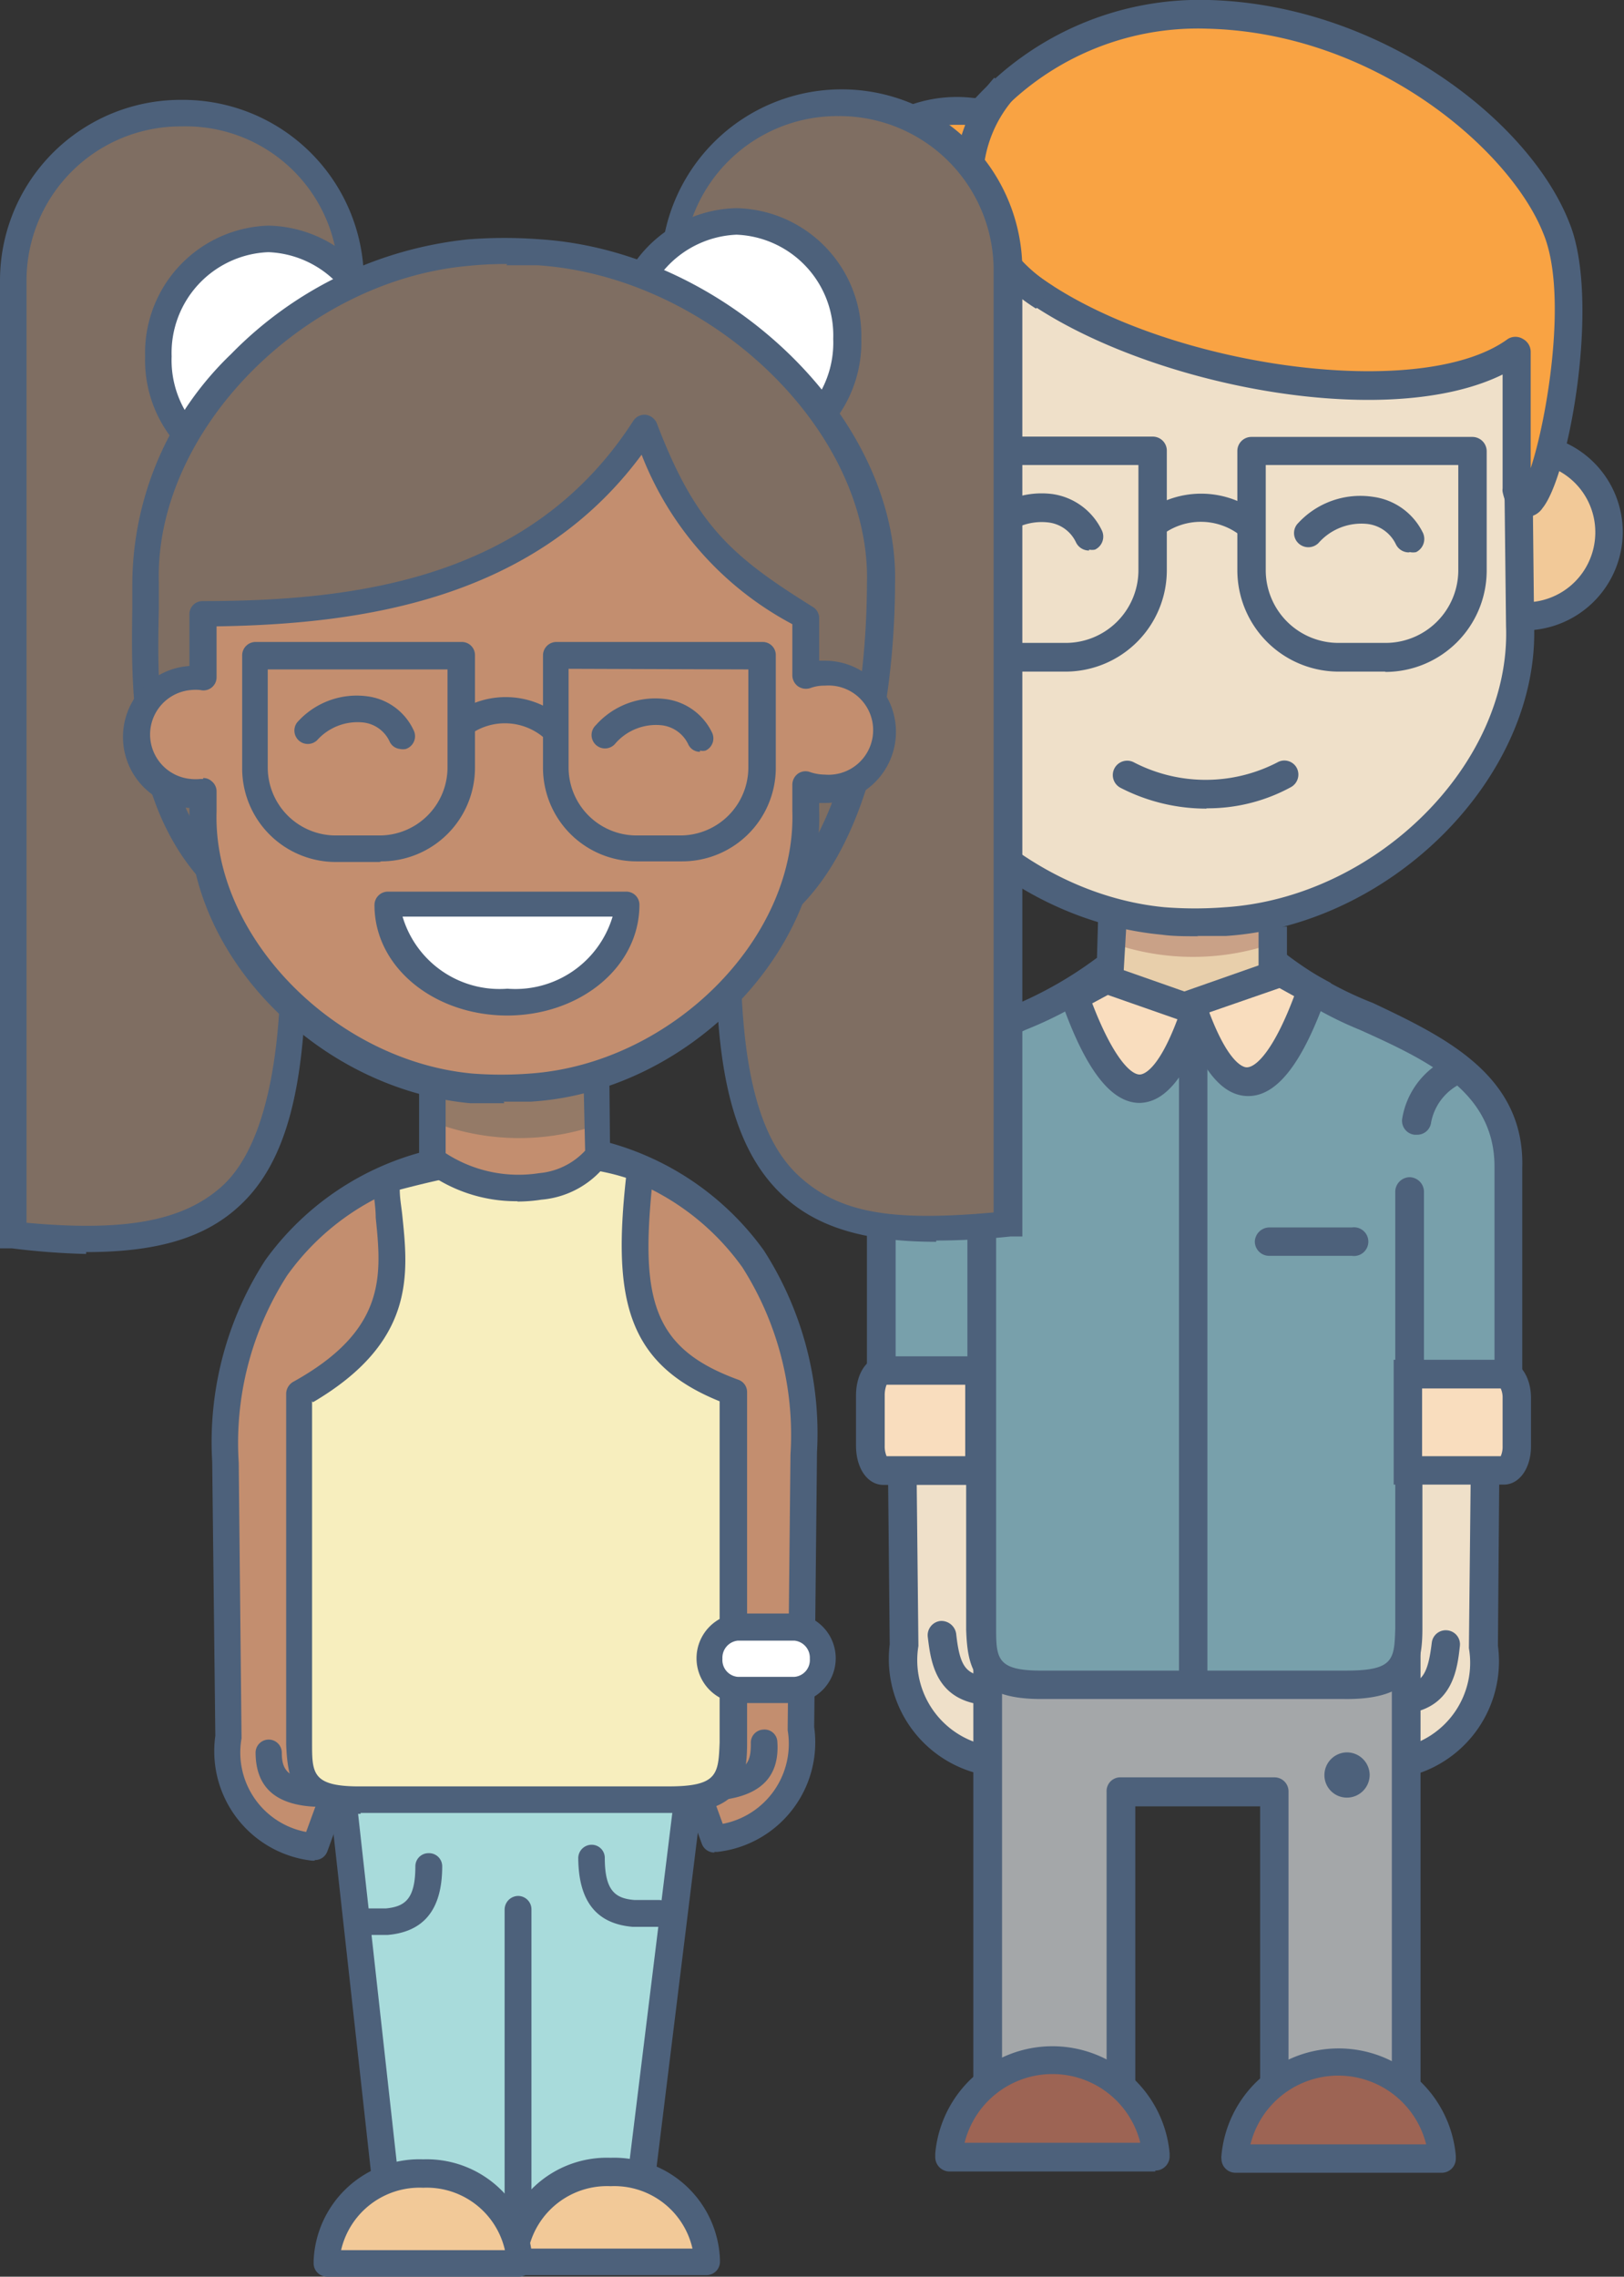 <svg xmlns="http://www.w3.org/2000/svg" xmlns:xlink="http://www.w3.org/1999/xlink" viewBox="0 0 52.04 72.95"><rect x="0" y="0" width="52.04" height="72.95" fill="#333333" stroke="none"/><defs><style>.cls-1{fill:none;}.cls-2{clip-path:url(#clip-path);}.cls-3{fill:#efe0c9;}.cls-4{fill:#4d617b;}.cls-5{fill:#a4a7a9;}.cls-6{fill:#9d6454;}.cls-7{fill:#78a0ab;}.cls-8{fill:#e8cfab;}.cls-9{fill:#c9a187;}.cls-10{fill:#f9ddbe;}.cls-11{fill:#f2c998;}.cls-12{fill:#f9a343;}.cls-13{fill:#c38e6f;}.cls-14{fill:#a8dbdb;}.cls-15{fill:#f7eebe;}.cls-16{fill:#947a67;}.cls-17{fill:#7f6e62;}.cls-18{fill:#fff;}.cls-19{fill:#e2c9a2;}</style><clipPath id="clip-path" transform="translate(0)"><rect class="cls-1" width="52.04" height="72.95"/></clipPath></defs><title>icon-alunosAtivo 2</title><g id="Camada_2" data-name="Camada 2"><g id="Camada_1-2" data-name="Camada 1"><g class="cls-2"><path class="cls-3" d="M31.93,56.49a3.31,3.31,0,0,1-3-3.77L28.86,41.8l7.74-.66Z" transform="translate(0)"/><path class="cls-4" d="M29.32,42.22l.11,10.52h0a2.79,2.79,0,0,0,2.2,3.19L36,41.65ZM32.25,57l-.41-.08a3.79,3.79,0,0,1-3.33-4.23L28.4,41.38l8.84-.75Z" transform="translate(0)"/><path class="cls-3" d="M44.56,56.51a3.31,3.31,0,0,0,3-3.77l.11-10.92-7.75-.66Z" transform="translate(0)"/><path class="cls-4" d="M40.53,41.67,44.87,56a2.77,2.77,0,0,0,2.2-3.19h0v0l.11-10.5Zm3.72,15.38-5-16.4,8.84.76L48,52.73A3.79,3.79,0,0,1,44.66,57Z" transform="translate(0)"/></g><polygon class="cls-5" points="31.65 51.52 42.74 51.77 42.73 51.86 45.06 51.86 45.06 67.69 40.83 67.69 40.83 57.42 35.92 57.41 35.92 67.74 31.65 67.74 31.65 51.52"/><g class="cls-2"><path class="cls-4" d="M32.11,67.28h3.35V57.41a.44.44,0,0,1,.46-.46h0l4.92,0a.45.45,0,0,1,.45.45v9.82H44.6V52.32H42.74a.4.4,0,0,1-.28-.1L32.11,52Zm3.81.92H31.65a.47.47,0,0,1-.46-.46V51.52a.47.47,0,0,1,.14-.33.51.51,0,0,1,.33-.13l11.09.26a.5.5,0,0,1,.26.08h2.05a.47.47,0,0,1,.46.46V67.69a.46.46,0,0,1-.46.46H40.83a.45.45,0,0,1-.45-.46V57.88h-4v9.87a.46.46,0,0,1-.45.46" transform="translate(0)"/><path class="cls-6" d="M39.59,69.16v-.09a3.31,3.31,0,0,1,6.6,0v.09Z" transform="translate(0)"/><path class="cls-4" d="M40.07,68.71H45.7a2.9,2.9,0,0,0-5.63,0m6.12.91h-6.6a.45.45,0,0,1-.45-.44.41.41,0,0,1,0-.11,3.77,3.77,0,0,1,7.51,0v.11a.45.45,0,0,1-.45.44" transform="translate(0)"/><path class="cls-6" d="M30.43,69.12V69A3.31,3.31,0,0,1,37,69v.09Z" transform="translate(0)"/><path class="cls-4" d="M30.91,68.66h5.63a2.9,2.9,0,0,0-5.63,0m6.11.92H30.43a.46.46,0,0,1-.46-.44V69a3.77,3.77,0,0,1,7.51,0v.11a.46.46,0,0,1-.46.44" transform="translate(0)"/><path class="cls-4" d="M43.16,56.15a.73.73,0,0,1,.73.73.73.73,0,0,1-.73.72.72.72,0,0,1-.72-.72.73.73,0,0,1,.72-.73" transform="translate(0)"/><path class="cls-7" d="M40.89,30.85l-5.49.21-2.65,1.49a10.85,10.85,0,0,0-4.06,3c-.71.94-.62,7.21-.45,10.42l3.17.12v5.79c.07,1.82.5,2,1.85,2.15h9.83c1.13.06,2.1-.2,2-1.94v-6h3.17c.16-1.12-.13-6.53,0-7.36.63-4-3-5.41-4.15-6Z" transform="translate(0)"/></g><polygon class="cls-8" points="35.54 29.28 35.72 31.83 38.28 32.63 40.74 31.67 40.73 29.39 35.54 29.28"/><g class="cls-2"><path class="cls-9" d="M35.55,29l0,1.19a7.87,7.87,0,0,0,5.19.06l0-1.18Z" transform="translate(0)"/><path class="cls-4" d="M33.35,54.44c-2.14,0-2.35-1-2.39-2.23V46.47h0v-.69H28.24a.48.48,0,0,1-.46-.46v-7.9c-.07-2.95,2.46-4.15,4.69-5.2a12.48,12.48,0,0,0,2.64-1.5.46.46,0,0,1,.59.7A12.58,12.58,0,0,1,32.86,33c-2.17,1-4.22,2-4.16,4.36v7.46H31V38.26a.46.46,0,0,1,.92,0V52.19c0,1,.05,1.36,1.58,1.34h4.28V32.39a.47.47,0,0,1,.46-.46.46.46,0,0,1,.45.46V53.53h4.44c1.53,0,1.55-.35,1.58-1.35v-14a.47.47,0,0,1,.46-.46h0a.47.47,0,0,1,.46.46v6.68h2.26V37.4C47.9,35,45.8,34,43.58,33a11.67,11.67,0,0,1-3-1.78.46.46,0,0,1,0-.64.45.45,0,0,1,.64,0A11.38,11.38,0,0,0,44,32.14c2.28,1.08,4.86,2.31,4.78,5.27v7.9a.46.46,0,0,1-.46.45H45.58v6.43c0,1.25-.28,2.28-2.51,2.25H33.35" transform="translate(0)"/><path class="cls-10" d="M48.19,44H45.11v3.08h3.08c.23,0,.42-.34.42-.77V44.8c0-.42-.19-.77-.42-.77" transform="translate(0)"/><path class="cls-4" d="M45.57,44.49v2.17h2.52a.75.75,0,0,0,.06-.32V44.8a.7.7,0,0,0-.06-.31Zm2.62,3.08h-3.1l-.43,0v-4h3.53c.5,0,.87.53.87,1.23v1.54c0,.7-.37,1.23-.87,1.23" transform="translate(0)"/><path class="cls-10" d="M28.31,43.92h3.07v3.2H28.31c-.23,0-.42-.36-.42-.8v-1.6c0-.44.19-.8.42-.8" transform="translate(0)"/><path class="cls-4" d="M28.41,46.66h2.52V44.37H28.41a.92.92,0,0,0-.06.35v1.6a.82.82,0,0,0,.06.34m3,.92H28.31c-.51,0-.88-.53-.88-1.26v-1.6c0-.73.37-1.26.88-1.26H31.4l.44,0v4.08Z" transform="translate(0)"/><path class="cls-4" d="M38.13,32.82h0c-.61,0-2.47,0-3-1.28l0-.1.06-2.08.92,0L36,31.25c.26.44,1,.66,2.15.66s2-.32,2.18-.73V29.69h.91v1.7c-.34,1.13-1.8,1.36-3,1.43Z" transform="translate(0)"/><path class="cls-10" d="M38.23,32.34h0a1.33,1.33,0,0,1,0-.19l2.84-1,1,.55c-.51,1.44-2.11,5.48-3.81.63" transform="translate(0)"/><path class="cls-4" d="M38.75,32.44c.63,1.67,1.11,1.76,1.2,1.76.32,0,.89-.6,1.52-2.28L41,31.66ZM40,35.12h0c-.84,0-1.52-.84-2.15-2.63a2.68,2.68,0,0,1-.07-.27l-.06-.37,3.39-1.19,1.54.84-.13.36c-.77,2.19-1.59,3.26-2.52,3.26" transform="translate(0)"/><path class="cls-4" d="M31.35,36.36a.46.46,0,0,1-.46-.4,1.7,1.7,0,0,0-1-1.26.46.46,0,1,1,.35-.84,2.6,2.6,0,0,1,1.58,2,.45.45,0,0,1-.4.5h0m13.91,0h0a.45.45,0,0,1-.4-.5,2.6,2.6,0,0,1,1.58-2,.46.46,0,0,1,.6.24.46.46,0,0,1-.25.6,1.74,1.74,0,0,0-1,1.26.45.45,0,0,1-.45.4m-1.94,3.88H40.67a.46.46,0,0,1-.46-.45.47.47,0,0,1,.46-.46h2.65a.46.46,0,1,1,0,.91" transform="translate(0)"/><path class="cls-11" d="M27.76,14.25a2.69,2.69,0,1,1-2.69,2.69,2.7,2.7,0,0,1,2.69-2.69" transform="translate(0)"/><path class="cls-4" d="M27.76,14.71A2.24,2.24,0,1,0,30,16.94a2.24,2.24,0,0,0-2.23-2.23m0,5.38a3.15,3.15,0,1,1,3.14-3.15,3.15,3.15,0,0,1-3.14,3.15" transform="translate(0)"/><path class="cls-11" d="M48.89,14.36a2.69,2.69,0,1,1-2.69,2.69,2.69,2.69,0,0,1,2.69-2.69" transform="translate(0)"/><path class="cls-4" d="M48.89,14.82a2.24,2.24,0,1,0,2.23,2.23,2.23,2.23,0,0,0-2.23-2.23m0,5.38A3.15,3.15,0,1,1,52,17.05a3.16,3.16,0,0,1-3.15,3.15" transform="translate(0)"/><path class="cls-3" d="M28.07,10.58v9.49c-.14,4.59,4.31,9,9.21,9.45a13.49,13.49,0,0,0,2,0c5-.34,9.6-4.81,9.45-9.47l-.09-9.14L40.22,7.5l-9.93-.75Z" transform="translate(0)"/><path class="cls-4" d="M28.52,10.7v9.37c-.13,4.27,4.07,8.55,8.8,9a12.48,12.48,0,0,0,1.94,0c4.86-.32,9.16-4.61,9-9l-.1-8.84L40.12,8l-9.57-.72ZM38.4,30c-.41,0-.82,0-1.17-.05-5.27-.49-9.76-5.12-9.62-9.92V10.46L30,6.28l10.29.77,8.77,3.57.1,9.44c.15,4.84-4.56,9.58-9.87,9.93q-.45,0-.93,0" transform="translate(0)"/><path class="cls-4" d="M37.15,17.22l-.6-.69a3,3,0,0,1,3.88,0l-.62.68a2.05,2.05,0,0,0-2.66,0" transform="translate(0)"/><path class="cls-4" d="M34.9,17.64a.46.46,0,0,1-.42-.26,1.12,1.12,0,0,0-.89-.64,1.84,1.84,0,0,0-1.59.61.46.46,0,0,1-.68-.61,2.74,2.74,0,0,1,2.4-.91A2.08,2.08,0,0,1,35.31,17a.46.46,0,0,1-.22.61.43.43,0,0,1-.19,0m10.24.09a.46.46,0,0,1-.41-.26,1.16,1.16,0,0,0-.9-.65,1.83,1.83,0,0,0-1.58.61.46.46,0,0,1-.65,0,.45.45,0,0,1,0-.64A2.71,2.71,0,0,1,44,15.92a2.08,2.08,0,0,1,1.6,1.16.47.47,0,0,1-.22.61.45.45,0,0,1-.2,0M30.31,14.9v3.38a2.33,2.33,0,0,0,2.34,2.32h1.5a2.33,2.33,0,0,0,2.33-2.32V14.9Zm3.84,6.62h-1.5a3.25,3.25,0,0,1-3.25-3.24V14.45a.45.45,0,0,1,.46-.46h7.08a.45.45,0,0,1,.45.46v3.83a3.25,3.25,0,0,1-3.24,3.24m6.41-6.62v3.38a2.33,2.33,0,0,0,2.33,2.32h1.5a2.33,2.33,0,0,0,2.34-2.32V14.9Zm3.83,6.62h-1.5a3.25,3.25,0,0,1-3.24-3.24V14.45A.45.45,0,0,1,40.1,14h7.08a.46.46,0,0,1,.46.46v3.83a3.25,3.25,0,0,1-3.25,3.24" transform="translate(0)"/><path class="cls-12" d="M48.59,11.23c-3.17,2.32-12,.87-15.9-2.27-1.42-1.12-3.3,2.9-4.57,3.21v3.55c0,.66,0,.73-.63.63-1-.16-1.52-3.41-1.51-6.15,0-3.51,1.64-7.08,5.43-6.57.4-.56-.41.49,0,0A9.21,9.21,0,0,1,38.73.46c5.46.15,10,3.94,11.14,6.85s-.69,10.77-1.28,8.34Z" transform="translate(0)"/><path class="cls-4" d="M30.71,4a3.45,3.45,0,0,0-2.37.87,7.06,7.06,0,0,0-1.9,5.3c0,3.31.67,5.63,1.13,5.7l.09,0V12.17a.46.46,0,0,1,.35-.44c.36-.09,1-.82,1.48-1.41,1-1.19,2.28-2.67,3.48-1.71,3.88,3.08,12.49,4.35,15.35,2.25a.46.46,0,0,1,.48,0,.47.47,0,0,1,.25.41V15c.54-1.63,1.2-5.64.4-7.53C48.4,4.82,44.09,1.06,38.71.92a8.8,8.8,0,0,0-6.95,3h0c-.11.13-.4.48-.76.2L30.92,4h-.21M27.83,16.85a2.7,2.7,0,0,1-.41-.05c-1.86-.3-1.9-6-1.9-6.6a7.92,7.92,0,0,1,2.22-6A4.45,4.45,0,0,1,31.2,3.14l.06,0A9.78,9.78,0,0,1,38.74,0C44.2.15,49,3.83,50.29,7.14c1,2.45,0,8.08-.86,9.14a.64.64,0,0,1-.68.27c-.44-.1-.56-.6-.6-.79a.36.36,0,0,1,0-.11V12c-3.9,1.92-12.05.21-15.73-2.71-.47-.38-1.25.46-2.22,1.6a7,7,0,0,1-1.6,1.56v3.24c0,.43,0,.75-.26,1a.74.74,0,0,1-.49.16" transform="translate(0)"/><path class="cls-4" d="M33.2,9.89a5.77,5.77,0,0,1-2.6-3.72,5,5,0,0,1,1.26-3.68l.72.57a4,4,0,0,0-1.07,3,5,5,0,0,0,2.24,3.11Z" transform="translate(0)"/><path class="cls-10" d="M38.22,32.56h0a1.06,1.06,0,0,0,0-.19l-2.83-1-1,.55c.51,1.45,2.11,5.49,3.81.63" transform="translate(0)"/><path class="cls-4" d="M35,32.15c.64,1.67,1.21,2.28,1.52,2.28.1,0,.58-.09,1.21-1.77l-2.23-.78Zm1.52,3.19c-.92,0-1.74-1.07-2.51-3.26l-.13-.36,1.54-.84,3.39,1.19-.06.37a2.13,2.13,0,0,1-.07.27C38,34.5,37.34,35.34,36.49,35.34Z" transform="translate(0)"/><path class="cls-4" d="M31.45,54.61h-.07c-1.43-.22-1.56-1.43-1.65-2.16a.46.46,0,0,1,.4-.51.48.48,0,0,1,.51.41c.11,1,.29,1.27.88,1.36a.45.45,0,0,1-.07.9m13.61.28a.46.46,0,0,1-.45-.39A.47.47,0,0,1,45,54c.58-.09.76-.37.88-1.36a.45.45,0,0,1,.5-.4.45.45,0,0,1,.4.51c-.08.72-.22,1.93-1.65,2.15h-.07" transform="translate(0)"/><path class="cls-4" d="M38.66,25.91a6,6,0,0,1-2.76-.67.46.46,0,0,1,.44-.81,5,5,0,0,0,4.59,0,.45.45,0,0,1,.62.17.46.46,0,0,1-.18.62,5.56,5.56,0,0,1-2.71.68" transform="translate(0)"/><path class="cls-13" d="M22.89,58.89a3.08,3.08,0,0,0,2.77-3.52l.09-8.83a10.55,10.55,0,0,0-1.62-6.21,8.67,8.67,0,0,0-5.86-3.52h-.12c3.31,3-3,.76-3.21,4.47l.63,5.42,2.82-.12Z" transform="translate(0)"/><path class="cls-4" d="M18.39,46.16a.42.42,0,0,1,.4.28l4.37,12a2.61,2.61,0,0,0,2.08-3,0,0,0,0,1,0,0l.09-8.83a10,10,0,0,0-1.54-6,8,8,0,0,0-4.44-3.08,1,1,0,0,1,.17.78c-.15.57-.81.73-1.58.91-1.4.34-2.47.7-2.56,2.08l.58,5,2.43-.1h0m4.5,13.16a.43.43,0,0,1-.4-.28L18.1,47l-2.51.1a.42.42,0,0,1-.45-.37l-.62-5.42v-.07c.1-2.17,2-2.61,3.22-2.91a3.66,3.66,0,0,0,.93-.29c0-.08-.14-.34-.81-.94a.43.43,0,0,1-.09-.51.4.4,0,0,1,.45-.22h.12a9.09,9.09,0,0,1,6.14,3.7,10.85,10.85,0,0,1,1.7,6.46l-.09,8.81a3.53,3.53,0,0,1-3.11,4h-.09" transform="translate(0)"/></g><polygon class="cls-14" points="10.79 55.84 20.68 55.96 20.68 56.04 22.28 55.84 20.44 70.83 16.6 70.83 16.6 61.24 16.6 61.18 16.6 70.83 12.45 70.86 10.79 55.84"/><g class="cls-2"><path class="cls-4" d="M11.27,56.27l1.57,14.16,3.33,0V61.18a.44.44,0,0,1,.43-.43h0a.43.43,0,0,1,.43.43V70.4h3l1.73-14.07-1.06.13a.39.39,0,0,1-.31-.08Zm1.18,15a.42.42,0,0,1-.42-.38l-1.66-15a.38.38,0,0,1,.11-.33.39.39,0,0,1,.32-.14l9.89.11a.33.33,0,0,1,.19.06l1.35-.17a.41.41,0,0,1,.36.12.44.44,0,0,1,.12.35l-1.85,15a.43.43,0,0,1-.42.38H16.6l-4.14,0Z" transform="translate(0)"/><path class="cls-13" d="M10.08,59.19a3.1,3.1,0,0,1-2.77-3.52l-.09-8.83a10.56,10.56,0,0,1,1.63-6.21,8.64,8.64,0,0,1,5.86-3.52h.12c-3.32,3,3,.77,3.2,4.48L17.41,47l-2.83-.12Z" transform="translate(0)"/><path class="cls-4" d="M13.63,37.79A8,8,0,0,0,9.2,40.87a9.94,9.94,0,0,0-1.55,6l.09,8.83v0a2.59,2.59,0,0,0,2.07,3l4.37-11.94a.42.42,0,0,1,.42-.28l2.43.09.57-5c-.08-1.38-1.16-1.75-2.56-2.08-.77-.18-1.43-.34-1.57-.91a1,1,0,0,1,.16-.78M10.08,59.62H10a3.53,3.53,0,0,1-3.1-4L6.8,46.84a10.73,10.73,0,0,1,1.7-6.46,9.07,9.07,0,0,1,6.14-3.69h.11a.42.42,0,0,1,.36.73c-.66.6-.79.86-.81.94a4.06,4.06,0,0,0,.94.29c1.24.3,3.11.74,3.22,2.91a.13.13,0,0,1,0,.06l-.62,5.43a.42.42,0,0,1-.44.37l-2.52-.1-4.39,12a.42.42,0,0,1-.4.28" transform="translate(0)"/><path class="cls-15" d="M12.34,37.8c.06,2.25,1.18,4.69-2.77,6.85V55.84c0,1.17.18,1.85,2.07,1.82h9.78c1.88,0,2-.65,2.07-1.82V44.61c-3.13-1.14-3.45-3.08-3-7.17-2.74-1-6.11-.19-8.15.36" transform="translate(0)"/><path class="cls-4" d="M10,44.9V55.84c0,1,0,1.42,1.63,1.4h9.79c1.58,0,1.6-.39,1.64-1.41V44.9c-3-1.21-3.42-3.32-3-7.16-2.25-.72-4.89-.24-7.25.38,0,.27.05.53.08.81.2,1.91.42,4.07-2.86,6m1.53,13.19c-2.13,0-2.34-1-2.39-2.23V44.65a.45.45,0,0,1,.22-.37c3-1.66,2.84-3.41,2.65-5.26,0-.4-.09-.81-.1-1.21a.44.44,0,0,1,.32-.42c2.67-.73,5.77-1.34,8.41-.34a.41.41,0,0,1,.28.44c-.46,4.06-.12,5.69,2.71,6.72a.42.42,0,0,1,.28.4V55.84c0,1.28-.25,2.25-2.39,2.25h-10" transform="translate(0)"/><path class="cls-4" d="M10.06,57.89h0c-1.25-.07-1.86-.64-1.87-1.72a.42.42,0,0,1,.42-.43h0a.42.42,0,0,1,.42.42c0,.54.18.83,1.07.88a.41.41,0,0,1,.4.45.43.43,0,0,1-.42.4" transform="translate(0)"/></g><polygon class="cls-13" points="13.94 35.11 13.91 37.22 16.6 38.06 19.05 37.22 19.04 35.22 13.94 35.11"/><g class="cls-2"><path class="cls-16" d="M14,34.87,14,36a7.67,7.67,0,0,0,5.1.06l0-1.16Z" transform="translate(0)"/><path class="cls-4" d="M16.58,38.49a4.88,4.88,0,0,1-3-1,.41.41,0,0,1-.15-.33l0-2.56a.43.43,0,0,1,.85,0l0,2.35a4.29,4.29,0,0,0,3,.64,2.28,2.28,0,0,0,1.47-.72l-.07-3.07a.43.43,0,0,1,.42-.44h0a.42.42,0,0,1,.42.42L19.55,37a.42.42,0,0,1-.07.24,2.94,2.94,0,0,1-2.13,1.2,5,5,0,0,1-.77.06" transform="translate(0)"/><path class="cls-11" d="M16.49,72.48v-.09a3,3,0,0,1,3.08-2.82,3,3,0,0,1,3.08,2.82v.09Z" transform="translate(0)"/><path class="cls-4" d="M16.94,72.05h5.25a2.57,2.57,0,0,0-2.62-2,2.58,2.58,0,0,0-2.63,2m5.71.85H16.49a.43.43,0,0,1-.43-.41v-.1a3.39,3.39,0,0,1,3.51-3.25,3.39,3.39,0,0,1,3.5,3.25v.1a.43.43,0,0,1-.42.41" transform="translate(0)"/><path class="cls-11" d="M10.48,72.53v-.09a3,3,0,0,1,3.08-2.82,3,3,0,0,1,3.08,2.82v.09Z" transform="translate(0)"/><path class="cls-4" d="M10.93,72.1h5.25a2.57,2.57,0,0,0-2.62-2,2.58,2.58,0,0,0-2.63,2m5.71.85H10.48a.43.43,0,0,1-.43-.41v-.1a3.39,3.39,0,0,1,3.51-3.25,3.39,3.39,0,0,1,3.5,3.25v.1a.43.43,0,0,1-.42.41" transform="translate(0)"/><path class="cls-4" d="M21.11,61.74h-.84c-1.16-.1-1.73-.82-1.74-2.2a.43.43,0,0,1,.42-.43h0a.42.42,0,0,1,.43.42c0,1.06.34,1.3.95,1.35h.78a.43.43,0,0,1,.43.43.43.43,0,0,1-.43.43M12.39,62h-.81a.43.43,0,0,1,0-.85h.79c.6-.06.94-.29.94-1.35a.42.42,0,0,1,.43-.42h0a.42.42,0,0,1,.43.42c0,1.38-.58,2.1-1.75,2.2h0" transform="translate(0)"/><path class="cls-17" d="M5.83,3.62A5.37,5.37,0,0,0,.43,9V39.57c6.39.66,9.05-.88,9-8.91V13a5.27,5.27,0,0,0,1.84-4,5.37,5.37,0,0,0-5.4-5.33" transform="translate(0)"/><path class="cls-4" d="M.85,39.18c3.17.29,5-.06,6.23-1.14S9,34.48,9,30.66V12.77l.15-.13A4.89,4.89,0,0,0,5.83,4.05,4.94,4.94,0,0,0,.85,9Zm1.91,1A23.67,23.67,0,0,1,.38,40L0,40V9A5.79,5.79,0,0,1,5.83,3.2,5.8,5.8,0,0,1,11.66,9a5.69,5.69,0,0,1-1.85,4.2V30.66c0,4.13-.62,6.6-2.16,8-1.09,1-2.61,1.46-4.89,1.46" transform="translate(0)"/><path class="cls-18" d="M8.6,7.66a3.65,3.65,0,0,1,3.53,3.76A3.66,3.66,0,0,1,8.6,15.19a3.65,3.65,0,0,1-3.52-3.77A3.64,3.64,0,0,1,8.6,7.66" transform="translate(0)"/><path class="cls-4" d="M8.6,8.08a3.23,3.23,0,0,0-3.1,3.34,3.23,3.23,0,0,0,3.1,3.35,3.23,3.23,0,0,0,3.1-3.35A3.23,3.23,0,0,0,8.6,8.08m0,7.54a4.08,4.08,0,0,1-3.95-4.2A4.08,4.08,0,0,1,8.6,7.23a4.08,4.08,0,0,1,4,4.19,4.08,4.08,0,0,1-4,4.2" transform="translate(0)"/><path class="cls-17" d="M26.89,3.29a5.37,5.37,0,0,1,5.4,5.33V39.23c-6.4.66-9.06-.88-9-8.91V12.63a5.3,5.3,0,0,1-1.85-4,5.37,5.37,0,0,1,5.41-5.33" transform="translate(0)"/><path class="cls-4" d="M26.89,3.72a4.94,4.94,0,0,0-5,4.9,4.89,4.89,0,0,0,1.7,3.69l.14.12V30.32c0,3.82.56,6.17,1.89,7.38s3.06,1.43,6.22,1.15V8.62a4.94,4.94,0,0,0-5-4.9M30,39.79c-2.28,0-3.8-.46-4.89-1.46-1.54-1.41-2.21-3.88-2.16-8V12.82a5.79,5.79,0,1,1,9.81-4.2v31l-.38,0a23.14,23.14,0,0,1-2.38.13" transform="translate(0)"/><path class="cls-18" d="M23.6,7.1a3.65,3.65,0,0,1,3.53,3.76,3.65,3.65,0,0,1-3.53,3.77,3.65,3.65,0,0,1-3.52-3.77A3.65,3.65,0,0,1,23.6,7.1" transform="translate(0)"/><path class="cls-4" d="M23.6,7.52a3.23,3.23,0,0,0-3.09,3.34,3.23,3.23,0,0,0,3.09,3.35,3.23,3.23,0,0,0,3.1-3.35,3.23,3.23,0,0,0-3.1-3.34m0,7.54a4.09,4.09,0,0,1-4-4.2,4.09,4.09,0,0,1,4-4.19,4.09,4.09,0,0,1,4,4.19,4.09,4.09,0,0,1-4,4.2" transform="translate(0)"/><path class="cls-17" d="M4.66,18.69C4.51,13.54,9.5,8.6,15,8.09a15.64,15.64,0,0,1,2.27,0c5.6.37,11.1,5.39,10.94,10.62,0,1.16,0,12.35-7.3,11.44l-7,.46c-10.09-.28-9.23-8.26-9.23-11.9" transform="translate(0)"/><path class="cls-4" d="M16.25,8.46A11.45,11.45,0,0,0,15,8.52C9.68,9,4.94,13.86,5.09,18.68h0c0,.25,0,.52,0,.81C5,23.39,4.93,29.9,13.89,30.16l7-.45a.22.22,0,0,1,.08,0,4.67,4.67,0,0,0,3.81-1.08c2.8-2.47,3-8.23,3-9.94.14-4.88-5-9.82-10.55-10.19-.31,0-.64,0-1,0M13.89,31h0c-9.82-.27-9.71-7.59-9.65-11.52,0-.28,0-.55,0-.79a10.26,10.26,0,0,1,3.17-7.35A12.41,12.41,0,0,1,15,7.67a15,15,0,0,1,2.33,0c6,.4,11.51,5.78,11.35,11.06,0,1.79-.24,7.86-3.31,10.57a5.45,5.45,0,0,1-4.44,1.29l-7,.45h0" transform="translate(0)"/><path class="cls-4" d="M13.47,23.74a.44.44,0,0,1-.39-.25,1.06,1.06,0,0,0-.83-.6,1.73,1.73,0,0,0-1.48.57.43.43,0,1,1-.64-.57,2.55,2.55,0,0,1,2.24-.84,1.92,1.92,0,0,1,1.49,1.08.43.43,0,0,1-.21.57.39.39,0,0,1-.18,0m8.55.1a.44.44,0,0,1-.39-.25,1.1,1.1,0,0,0-.83-.6,1.75,1.75,0,0,0-1.49.57.43.43,0,0,1-.6,0,.44.44,0,0,1,0-.61,2.55,2.55,0,0,1,2.24-.84,1.92,1.92,0,0,1,1.49,1.08.43.43,0,0,1-.21.57.39.39,0,0,1-.18,0" transform="translate(0)"/><path class="cls-18" d="M20,29.27v.05c0,1.72-1.71,3.12-3.82,3.12S12.4,31,12.4,29.32v-.05Z" transform="translate(0)"/><path class="cls-4" d="M12.86,29.7A3.24,3.24,0,0,0,16.22,32a3.24,3.24,0,0,0,3.36-2.31Zm3.36,3.17c-2.34,0-4.24-1.59-4.24-3.55v-.06a.41.41,0,0,1,.42-.41H20a.43.43,0,0,1,.43.41v.06c0,2-1.91,3.55-4.25,3.55" transform="translate(0)"/><path class="cls-19" d="M16.28,27.92a1.22,1.22,0,0,1-1.22-1.22v-3a1.22,1.22,0,0,1,2.44,0v3a1.22,1.22,0,0,1-1.22,1.22" transform="translate(0)"/><path class="cls-13" d="M6.51,19.68v2.06a1.61,1.61,0,0,0-.39,0,1.85,1.85,0,0,0,0,3.7,2.34,2.34,0,0,0,.39,0V26c-.13,4.28,4,8.4,8.6,8.82a11.93,11.93,0,0,0,1.89,0c4.66-.31,9-4.49,8.82-8.84v-.84a2.06,2.06,0,0,0,.62.1,1.85,1.85,0,0,0,0-3.7,2.06,2.06,0,0,0-.62.1V19.81c-2.53-1.59-3.85-2.64-5.16-6.09-3.34,5.17-9.07,5.93-14.15,6" transform="translate(0)"/><path class="cls-4" d="M6.51,24.93a.39.39,0,0,1,.27.1.42.42,0,0,1,.16.33V26c-.13,4,3.79,8,8.21,8.4a12.19,12.19,0,0,0,1.82,0c4.53-.31,8.55-4.31,8.42-8.41v-.85a.44.44,0,0,1,.18-.35.42.42,0,0,1,.39-.05,1.5,1.5,0,0,0,.47.08,1.43,1.43,0,1,0,0-2.85,1.26,1.26,0,0,0-.47.08.45.45,0,0,1-.39-.06.44.44,0,0,1-.18-.35V20a10.41,10.41,0,0,1-4.83-5.43c-3.44,4.66-9,5.43-13.62,5.5v1.63a.42.42,0,0,1-.52.41,1.53,1.53,0,0,0-.3,0,1.43,1.43,0,0,0,0,2.85,1.53,1.53,0,0,0,.3,0h.09m9.65,10.39c-.38,0-.77,0-1.09,0-4.92-.46-9.12-4.79-9-9.26v-.2a2.28,2.28,0,0,1,0-4.55V19.68a.42.42,0,0,1,.43-.42c5,0,10.55-.74,13.79-5.77a.43.43,0,0,1,.4-.2.45.45,0,0,1,.36.28c1.25,3.28,2.42,4.27,5,5.88a.42.42,0,0,1,.2.36v1.36h.18a2.28,2.28,0,0,1,0,4.56h-.18V26C26.38,30.54,22,35,17,35.3c-.27,0-.57,0-.86,0" transform="translate(0)"/><path class="cls-4" d="M22.43,24.09a.41.41,0,0,1-.38-.25,1.08,1.08,0,0,0-.84-.6,1.73,1.73,0,0,0-1.48.57.43.43,0,1,1-.64-.57,2.55,2.55,0,0,1,2.24-.84,1.92,1.92,0,0,1,1.49,1.08.43.43,0,0,1-.21.57.37.37,0,0,1-.18,0" transform="translate(0)"/><path class="cls-4" d="M12.86,24a.41.41,0,0,1-.38-.25,1.06,1.06,0,0,0-.84-.6,1.74,1.74,0,0,0-1.48.57.43.43,0,0,1-.64-.57,2.55,2.55,0,0,1,2.24-.84,1.9,1.9,0,0,1,1.49,1.08A.43.43,0,0,1,13,24a.53.53,0,0,1-.18,0" transform="translate(0)"/><path class="cls-18" d="M20.08,28.94v0c0,1.72-1.71,3.12-3.82,3.12s-3.82-1.4-3.82-3.12v0Z" transform="translate(0)"/><path class="cls-4" d="M12.9,29.37a3.24,3.24,0,0,0,3.36,2.31,3.25,3.25,0,0,0,3.37-2.31Zm3.36,3.17C13.92,32.54,12,31,12,29v0a.43.43,0,0,1,.43-.43h7.63a.42.42,0,0,1,.43.42h0v0c0,2-1.9,3.55-4.25,3.55" transform="translate(0)"/><path class="cls-4" d="M23.06,57.72a.43.43,0,0,1,0-.85c.89-.12,1-.42,1-1a.42.42,0,0,1,.4-.45.41.41,0,0,1,.45.4c.07,1.08-.5,1.69-1.74,1.85h-.06" transform="translate(0)"/><path class="cls-18" d="M23.64,52.15h1.82a1,1,0,0,1,0,2H23.64a1,1,0,0,1,0-2" transform="translate(0)"/><path class="cls-4" d="M23.64,52.57a.55.55,0,0,0-.49.58.54.54,0,0,0,.49.58h1.82a.54.54,0,0,0,.49-.58.55.55,0,0,0-.49-.58Zm1.82,2H23.64a1.44,1.44,0,0,1,0-2.87h1.82a1.44,1.44,0,0,1,0,2.87" transform="translate(0)"/><path class="cls-4" d="M8.58,21.45V24.6a2.18,2.18,0,0,0,2.18,2.17h1.4a2.18,2.18,0,0,0,2.18-2.17V21.45Zm3.58,6.17h-1.4a3,3,0,0,1-3-3V21a.43.43,0,0,1,.43-.43h6.61a.42.42,0,0,1,.42.43V24.6a3,3,0,0,1-3,3m6-6.17V24.6a2.18,2.18,0,0,0,2.18,2.17h1.4a2.18,2.18,0,0,0,2.18-2.17V21.45Zm3.58,6.17h-1.4a3,3,0,0,1-3-3V21a.43.43,0,0,1,.43-.43h6.61a.42.42,0,0,1,.42.43V24.6a3,3,0,0,1-3,3" transform="translate(0)"/><path class="cls-4" d="M15,23.61,14.41,23A2.76,2.76,0,0,1,18,23l-.58.63a1.92,1.92,0,0,0-2.48,0" transform="translate(0)"/></g></g></g></svg>